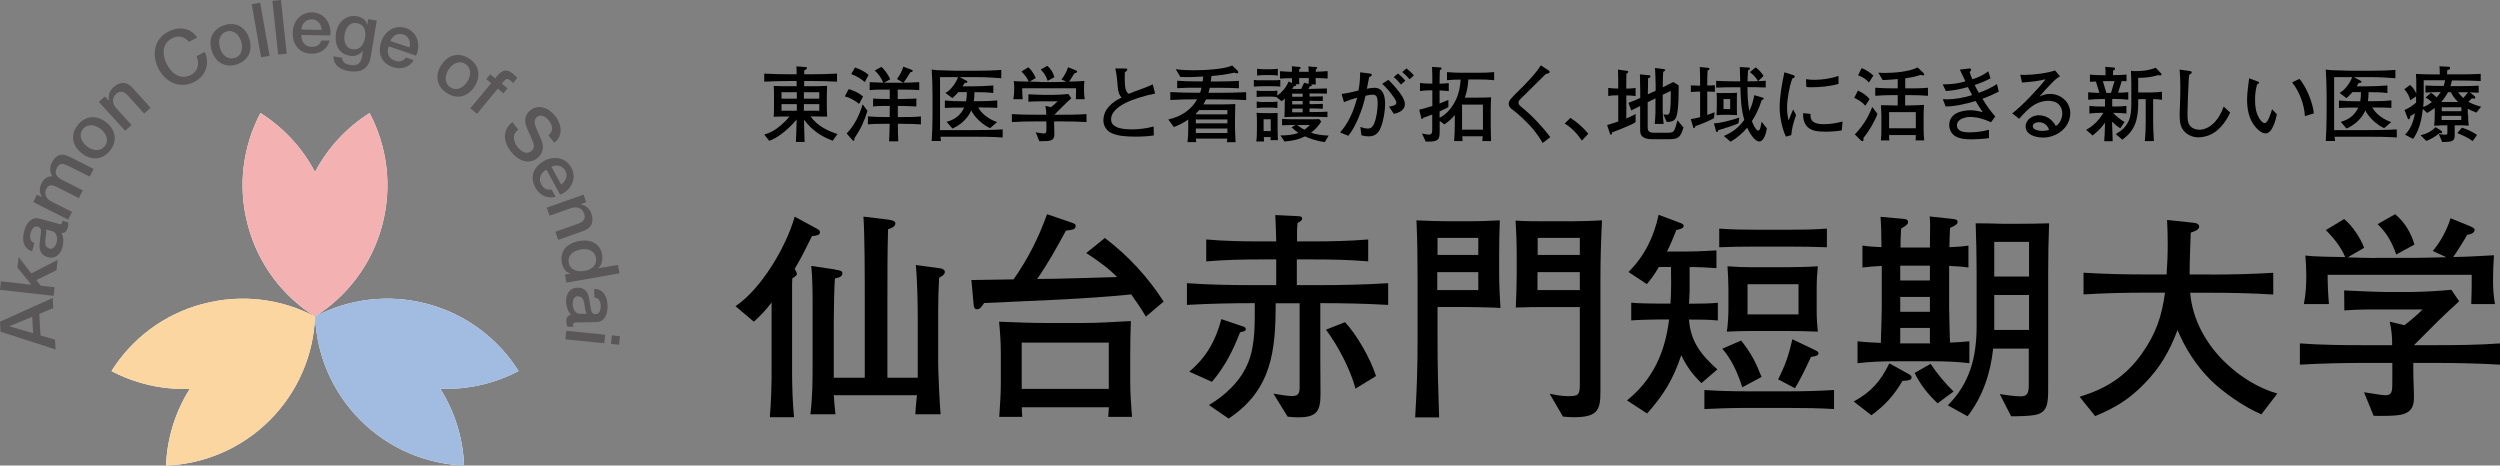 <?xml version="1.0" encoding="UTF-8"?>
<svg xmlns="http://www.w3.org/2000/svg" viewBox="0 0 269.35 50.16">
  <rect x="0" y="0" width="269.35" height="50.16" fill="#808080" stroke="none"/>
  <defs>
    <style>
      .cls-1 {
        fill: #f4b1b1;
      }

      .cls-2 {
        isolation: isolate;
      }

      .cls-3 {
        mix-blend-mode: multiply;
      }

      .cls-4 {
        fill: #fff;
      }

      .cls-5 {
        fill: #a2bbe1;
      }

      .cls-6 {
        fill: #595757;
      }

      .cls-7 {
        fill: #fbd6a0;
      }
    </style>
  </defs>
  <g class="cls-2">
    <g id="_レイヤー_2" data-name="レイヤー 2">
      <g id="_レイヤー_6" data-name="レイヤー 6">
        <g>
          <g>
            <g>
              <path d="M90.23,14.45l-.52.71c-.93-.35-1.66-.78-2.38-1.46-.24-.23-.52-.54-.7-.82,0,.8.03,1.61.06,2.41h-.94c.03-.34.07-2.04.08-2.42-.44.55-1.02,1.1-1.58,1.52-.47.36-.82.57-1.37.78l-.54-.67c.71-.21,1.17-.48,1.74-.96.32-.27.72-.65.97-.99-.56,0-1.12,0-1.69.03.03-.42.03-.84.03-1.26v-1.04c0-.29,0-.72-.03-1.02.58.03,1.16.03,1.74.03h.73c0-.19,0-.37,0-.56h-.88c-.87,0-1.74.02-2.61.07v-.87c.87.05,1.74.07,2.61.07h.88c0-.29,0-.56-.02-.85l.94.07c.09,0,.19.02.19.11,0,.12-.12.17-.29.25,0,.14,0,.28,0,.42h.89c.88,0,1.77-.02,2.64-.07v.87c-.88-.05-1.76-.07-2.64-.07h-.9c0,.19,0,.38,0,.56h.69c.59,0,1.19,0,1.78-.04-.02.36-.03.76-.03,1.12v1.04c0,.39.02.78.04,1.16-.54-.02-1.07-.03-1.61-.03h-.18c.71,1,1.78,1.54,2.92,1.91ZM85.85,9.93h-1.65v.7h1.65v-.7ZM85.85,11.22h-1.65v.71h1.65v-.71ZM86.61,10.63h1.66v-.7h-1.66v.7ZM86.61,11.93h1.66v-.71h-1.66v.71Z"/>
              <path d="M92.99,10.39l-.43.8c-.48-.37-.95-.66-1.54-.81l.42-.78c.62.18,1.04.39,1.54.79ZM92.95,11.25l.51.7c-.38,1.2-.71,1.91-1.41,2.96,0,.04,0,.09,0,.13,0,.05,0,.12-.08.12-.05,0-.09-.02-.13-.07l-.62-.71c.85-.87,1.38-1.99,1.72-3.13ZM93.59,8.06l-.42.78c-.47-.4-.87-.64-1.46-.86l.41-.71c.57.21.98.4,1.46.79ZM96.77,15.23h-.98c.04-.62.05-1.26.06-1.89h-.45c-.62,0-1.26,0-1.89.06v-.86c.6.05,1.29.07,1.89.07h.46v-1.2h-.17c-.49,0-1.14,0-1.62.06v-.85c.35.03,1.29.05,1.62.05h.17v-1.02h-.38c-.59,0-1.2,0-1.78.06v-.86c.48.03.96.05,1.46.06-.17-.46-.55-1.02-.93-1.31l.74-.4c.36.34.75.88.94,1.34l-.65.37h2.05l-.67-.4c.31-.4.54-.84.68-1.33l.9.34c.05.02.12.05.12.12,0,.09-.14.12-.27.15-.25.44-.42.72-.73,1.12.57,0,1.13-.03,1.7-.06v.85c-.34-.03-1.44-.05-1.8-.05h-.52v1.02h.08c.64,0,1.29-.03,1.93-.05v.85c-.59-.03-1.44-.06-1.87-.06h-.13v1.2h.57c.62,0,1.28,0,1.92-.07v.86c-.64-.04-1.29-.06-1.92-.06h-.56c0,.63,0,1.27.04,1.89Z"/>
              <path d="M104.92,10.9h.65c.62,0,1.26-.02,1.88-.08v.8c-.64-.04-1.26-.04-1.88-.04h-.18c.38.72,1.27,1.33,2.04,1.57l-.76.66c-.79-.37-1.63-1.12-2.03-1.91-.38.88-1.15,1.56-2.02,1.95l-.63-.72c.87-.24,1.52-.72,1.89-1.54h-.2c-.62,0-1.28,0-1.88.04v-.8c.61.06,1.27.08,1.88.08h.41c.06-.32.08-.66.08-.98h-.92c-.21.24-.41.44-.64.64l-.75-.56c.57-.28,1.16-1.1,1.36-1.7h-1.94v5.71h3.44c1.11-.02,2.21,0,3.31-.08v.87c-1.01-.07-2.31-.08-3.33-.08h-3.37c0,.15.04.3.05.46h-1c.05-.62.09-2.06.09-2.7v-2.29c0-.9-.04-1.8-.09-2.7.52.07.67.07,1.2.08.46,0,.92.04,1.38.04h2.33c.84,0,1.75-.02,2.59-.09v.9c-.86-.07-1.71-.12-2.58-.12h-1.89l.7.38s.12.06.12.12c0,.1-.11.12-.18.12-.04,0-.07,0-.11,0-.08.12-.15.25-.23.37h1.18c.52,0,1.62-.04,2.13-.09v.81c-.65-.08-1.37-.09-2.03-.09,0,.27-.03.71-.07.98Z"/>
              <path d="M112.19,15.21c-.07,0-.15,0-.22,0l-.38-.95c.12.02.76.12.86.12.29,0,.29-.15.29-.59v-.71h-1.08c-.88,0-1.77.02-2.64.07v-.86c.87.06,1.76.07,2.64.07h1.07c0-.3-.03-.64-.1-.95l.59.14c.26-.2.5-.4.73-.63h-2.17c-.33,0-.65.02-.98.04v-.8c.31.02,1.37.06,1.67.06h1c.38,0,1.27-.04,1.64-.09l.31.46c-.16.14-.68.62-.83.78l-.99.99h.79c.89,0,1.79,0,2.67-.07v.86c-.88-.05-1.78-.07-2.67-.07h-.82v.31c0,.37.03.72.03,1.09,0,.71-.48.73-1.4.73ZM112.05,8.84h1.66c.39,0,.79-.02,1.19-.03l-.54-.25c.31-.37.57-.85.71-1.32l.79.32s.19.08.19.13c0,.15-.19.2-.3.21-.12.21-.43.71-.56.89.54,0,1.09-.04,1.64-.07-.03.34-.04.67-.04,1.01,0,.31.02.64.08.96h-.96c0-.24.02-.49.02-.74v-.44h-5.8c0,.39.02.79.05,1.18h-1.01c.08-.39.1-.79.1-1.19,0-.26-.02-.51-.04-.77.39.05,1.18.05,1.61.06-.19-.42-.46-.77-.79-1.09l.74-.45c.31.25.67.78.8,1.16l-.66.38c.37,0,.74.03,1.12.03ZM112.83,7.09c.38.31.64.75.78,1.22l-.73.4c-.17-.48-.38-.87-.75-1.22l.71-.4Z"/>
              <path d="M121.45,7.49c0,.12-.12.21-.25.29-.02.21-.02.43-.02.63,0,.81.04,1.47.43,1.7.45-.18.89-.36,1.36-.52.42-.14.83-.31,1.23-.5l.25.99c-.99.19-2.4.6-3.28,1.06-.68.36-1.46.93-1.46,1.69,0,.43.18.63.51.82.43.24,1.2.29,1.73.29.76,0,1.63-.11,2.34-.31l.03.96c-.68.11-1.37.13-2.05.13-.91,0-1.85-.07-2.5-.37-.54-.25-.89-.77-.89-1.37,0-1.22.95-1.99,1.96-2.47-.21-.2-.36-.54-.41-1.13-.04-.54-.12-1.43-.27-2h.96c.21,0,.35,0,.35.12Z"/>
              <path d="M130.46,8.78h.76c.75,0,1.5-.03,2.26-.07v.8c-.76-.05-1.51-.05-2.26-.05h-.88c-.04.19-.09.37-.14.54h1.27c.93,0,1.87-.03,2.79-.07v.85c-.93-.04-1.87-.07-2.79-.07h-1.53c-.09.19-.18.36-.29.54h1.96c.49,0,.99-.02,1.48-.04-.02.49-.03.98-.03,1.47v1.12c0,.51.04,1.01.06,1.52h-.94c.03-.14.04-.24.04-.39h-3.37c0,.14,0,.25.04.38h-.95c.06-.46.08-.91.08-1.37v-1.06c-.51.35-.98.58-1.55.81l-.6-.82c1.33-.3,2.42-.97,3.12-2.17h-.2c-.9,0-1.79.02-2.7.07v-.85c.9.05,1.79.07,2.7.07h.51c.06-.18.12-.36.15-.54h-.43c-.73,0-1.46,0-2.19.05v-.8c.72.05,1.46.07,2.19.07h.56c.03-.17.04-.34.06-.52-.82.04-1.65.08-2.47.04l-.5-.84c.64.1,1.29.12,1.94.12,1.06,0,3.21-.09,4.15-.51l.55.53c.05.05.1.12.1.19,0,.09-.06.12-.14.12-.07,0-.19-.04-.29-.07-.91.2-1.54.28-2.46.36-.03.19-.04.38-.07.57ZM128.84,12.32h3.4v-.46h-3.04c-.12.13-.23.27-.36.39v.07ZM128.84,13.29h3.4v-.42h-3.4v.42ZM128.84,14.33h3.4v-.48h-3.4v.48Z"/>
              <path d="M137.95,9.33c-.32-.03-.63-.04-.95-.04h-.96c-.31,0-.62.02-.95.04v-.72c.28.04.46.04.78.04h1.26c.44,0,.6,0,.81-.04v.72ZM136.24,12.19h.65c.25,0,.51,0,.76-.02,0,.27,0,.54,0,.8v1.09c0,.29.02.74.03,1.04h-.79c0-.11,0-.21.02-.33h-.75c0,.16.02.31.03.47h-.84c.06-.38.07-.82.07-1.21v-.99c0-.29,0-.6-.04-.89.28.02.59.04.87.04ZM138.11,10.92l-.61-.47c-.2-.03-.42-.04-.62-.04h-.75c-.23,0-.5.02-.74.04v-.69c.28.04.46.04.74.04h.75c.28,0,.46,0,.74-.04v.55c.55-.43.94-.86,1.21-1.52l.37.15c0-.13,0-.26,0-.39v-.12c-.43,0-.86,0-1.29.04v-.8c.43.04.86.06,1.28.07,0-.2,0-.4,0-.6l.77.07c.11,0,.18.03.18.1s-.11.12-.16.14c0,.1,0,.2-.02.29h1.04c0-.2-.02-.39-.04-.58l.79.06c.11,0,.17.03.17.1,0,.04-.02.08-.15.16,0,.09,0,.16-.02.25.44,0,.87-.04,1.29-.07v.8c-.43-.04-.87-.04-1.29-.05v.12c0,.19,0,.38.02.57h-.55c.09.03.12.04.12.09,0,.07-.1.1-.2.11-.06.09-.12.18-.18.28h.21c.6-.02,1.2-.03,1.79-.05v.56c-.62-.02-1.25-.02-1.87-.02v.33c.47,0,.96,0,1.43-.02v.5c-.47,0-.96-.02-1.43-.02v.36c.47,0,.96,0,1.43-.03v.53c-.47-.02-.96-.04-1.43-.04v.4c.64-.02,1.29,0,1.93-.05v.59c-.64-.03-1.29-.04-1.93-.04h-1.26c-.48,0-.96.02-1.45.04.02-.44.04-.87.04-1.3v-.71c-.12.12-.2.21-.34.3ZM137.63,11.64c-.24-.04-.49-.05-.74-.05h-.74c-.25,0-.5.02-.75.05v-.7c.25.05.5.05.75.05h.74c.25,0,.5,0,.74-.05v.7ZM137.67,8.14c-.24-.04-.49-.05-.74-.05h-.75c-.24,0-.49.02-.74.05v-.73c.21.03.54.05.74.05h.75c.21,0,.54-.03.74-.05v.73ZM136.14,14.12h.77v-1.27h-.77v1.27ZM143.15,14.61l-.42.7c-.81-.12-1.39-.29-2.14-.62-.79.39-1.34.47-2.2.56l-.43-.66c.64,0,1.32-.04,1.93-.28-.29-.2-.49-.35-.74-.6l.45-.25c-.49,0-.98.02-1.47.04v-.69c.51.04,1.02.04,1.53.04h1.42c.35,0,.7,0,1.05-.02l.22.27c-.32.48-.62.85-1.1,1.2.62.21,1.27.29,1.91.31ZM140.19,9.59c.11-.23.22-.45.32-.68l.48.13c0-.17.02-.34.02-.51v-.12h-1.04v.14c0,.17,0,.35.02.52h-.45c.05.02.12.04.12.11,0,.09-.12.1-.26.1-.06.11-.12.21-.19.3h.98ZM140.35,10.42v-.33h-1.13v.33h1.13ZM139.22,10.88v.37h1.13v-.37h-1.13ZM139.22,11.7v.4h1.13v-.4h-1.13ZM141.12,13.47h-1.35c.27.21.46.35.76.51.24-.16.38-.29.59-.51Z"/>
              <path d="M146.55,7.79l1.03.13c.14.02.22.07.22.13,0,.12-.14.21-.29.26-.06.35-.16.87-.24,1.25.28-.05.54-.1.82-.1.96,0,1.14.96,1.14,1.72,0,.82-.21,2.08-.58,2.8-.27.53-.71.71-1.16.71-.34,0-.6-.05-.81-.11l-.12-.9c.25.09.57.17.83.17.35,0,.5-.21.63-.48.27-.54.41-1.59.41-2.2,0-.76-.15-.97-.54-.97-.26,0-.52.06-.77.12-.34,1.6-1.11,3.41-1.85,4.31l-.89-.36c.86-.96,1.47-2.25,1.84-3.75-.51.14-.94.29-1.42.48l-.26-.88c.55-.06,1.25-.22,1.83-.37.12-.69.17-1.27.17-1.96ZM151.11,10.45c.19.31.25.57.25.79,0,.62-.64.93-1.19,1.02l-.52-.78c.32-.04.79-.11.79-.41,0-.18-.12-.37-.28-.6-.35-.51-.79-1.04-1.24-1.44l.66-.43c.4.37,1.14,1.19,1.53,1.84ZM151.42,8.69l-.48.42c-.25-.32-.48-.56-.78-.8l.46-.39c.27.21.55.48.79.78ZM152.33,8.13l-.46.41c-.24-.29-.5-.54-.79-.78l.45-.39c.28.21.58.48.8.76Z"/>
              <path d="M156.85,10.77c.33-.69.48-1.44.52-2.2-.45,0-1.04.03-1.47.07v-.87c.54.05,1.14.07,1.7.07h1.67c.55,0,1.16-.02,1.71-.07v.87c-.57-.06-1.14-.08-1.71-.08h-1.07c-.04.69-.15,1.31-.38,1.96h1.29c.51,0,1.03,0,1.54-.04-.02.5-.04.99-.04,1.49v1.53c0,.56.03,1.13.04,1.7h-.95c.02-.17.04-.35.05-.52h-2.2c0,.17.02.35.03.52h-.91c.04-.61.07-1.21.07-1.82v-.99c-.32.39-.69.72-1.12,1.01l-.51-.37v.16c0,.32,0,.64,0,.96,0,.89-.13,1.11-1.27,1.11h-.23l-.41-.88c.21.05.49.12.71.12.34,0,.4-.13.4-.62v-1.54c-.33.12-.65.25-.98.36-.04.08-.08.14-.12.14-.05,0-.07-.09-.09-.15l-.21-.87c.47-.12.95-.26,1.41-.4v-1.69h-.3c-.32,0-.71.03-1.03.08v-.87c.3.04.71.07,1.03.07h.3c0-.61,0-1.21-.03-1.8l.82.05c.12,0,.21.02.21.11s-.12.16-.19.2c-.03.48-.02.96-.03,1.45.35,0,.65-.04.99-.07v.87c-.38-.04-.6-.06-.99-.08v1.41c.31-.12.63-.25.95-.38v.78c-.31.16-.62.31-.95.46v.68c.76-.37,1.38-1.13,1.73-1.89ZM157.52,13.97h2.25v-2.7h-2.25v2.7Z"/>
              <path d="M166.95,7.75c0,.16-.19.19-.39.21-.88.87-2.04,2-2.74,2.7-.15.15-.22.26-.22.39s.06.28.31.47c1.13.9,2.33,2.2,3.12,3.25l-.83.64c-.25-.47-.67-1.07-1.06-1.54-.45-.54-1.57-1.61-2.08-1.98-.31-.23-.51-.38-.51-.73,0-.15.06-.29.15-.42.12-.16.59-.64.79-.83.75-.72,2-2.01,2.52-2.87l.8.52c.1.06.15.11.15.19Z"/>
              <path d="M171.12,14.41l-.69.74c-.51-.76-1.07-1.36-1.85-1.84l.62-.61c.76.5,1.33,1.01,1.92,1.7Z"/>
              <path d="M176.22,9.48v.87c-.33-.05-.67-.07-1-.07v2.49c.34-.15.67-.3,1-.48v.87c-.33.23-1.21.59-1.54.72-.33.12-.67.27-1,.39,0,.04,0,.04-.02.12,0,.07-.03.12-.1.12-.06,0-.08-.04-.1-.1l-.31-.94c.4-.11.8-.24,1.2-.38v-2.82h-.1c-.3,0-.69.02-.98.07v-.87c.29.04.69.07.98.07h.1c0-.68,0-1.36-.03-2.04l1,.14c.06,0,.11.04.11.11,0,.05-.04.09-.09.12-.05.04-.08.05-.11.08,0,.53-.02,1.06-.02,1.6.29,0,.71-.02,1-.07ZM178.38,9.1c0-.21-.05-1.61-.07-1.77l.96.12c.07,0,.14.03.14.1,0,.06-.06.11-.22.19-.03.47-.04.95-.04,1.43v.24c.28-.14.86-.45,1.13-.57l.58.36c0,.82,0,2.61-.23,3.32-.18.55-.55.61-1.06.62l-.36-.82c.12.02.26.04.38.04.18,0,.24-.06.29-.23.12-.44.13-1.22.13-1.69,0-.22,0-.44,0-.65-.28.14-.55.27-.83.4l-.04.02v1.86c0,.28.07.96.1,1.28h-.96c.03-.25.08-1,.08-1.24v-1.51l-.84.41v2.72c0,.47.26.57.68.57h1.46c.46,0,.69,0,.87-.63.05-.18.12-.41.2-.71l.65.78c-.35,1.06-.49,1.26-1.65,1.26h-1.55c-.38,0-.79,0-1.12-.21-.35-.21-.35-.55-.35-.92v-2.45c-.32.16-.64.31-.96.48l-.3-.82c.5-.19.79-.31,1.27-.53v-.58c0-.41-.02-.83-.02-1.25,0-.23,0-.47-.02-.71l1.02.1c.07,0,.12.06.12.12,0,.12-.16.18-.26.21,0,.5,0,1.01-.02,1.51v.21l.84-.38v-.67Z"/>
              <path d="M183.15,7.22l.87.09c.08,0,.16.02.16.11,0,.1-.13.15-.21.18-.03.54-.03,1.09-.03,1.61h.1c.24,0,.48,0,.72-.03v.71c-.25-.02-.5-.02-.75-.03h-.07v2.52c.28-.09.52-.18.79-.29l-.07.65c-.68.35-1.29.61-2,.85-.03.12-.05.21-.14.21-.07,0-.09-.08-.11-.13l-.24-.84c.34-.04.67-.12,1-.21v-2.75h-.14c-.29,0-.57.02-.86.04v-.71c.29.02.59.03.88.03h.12c0-.66,0-1.32-.03-1.98ZM187.39,12.66l-.09.62c-.44.22-1.66.61-2.17.74-.02.07-.04.21-.15.21-.05,0-.08-.06-.1-.12l-.22-.82c.87-.05,1.9-.35,2.73-.62ZM189,10.25l.88.26c.06.02.14.04.14.12,0,.08-.1.12-.21.14-.27.86-.58,1.53-1.06,2.28.08.22.41,1.02.69,1.02.21,0,.29-.59.35-.96l.57.71c-.04.4-.3,1.42-.81,1.42-.54,0-1.12-1.05-1.31-1.48-.53.62-1.08,1.1-1.79,1.51l-.72-.62c.97-.43,1.56-.87,2.2-1.73-.35-1.2-.38-2.29-.42-3.52h-.81c-.61,0-1.21.02-1.8.04v-.73c.6.03,1.21.05,1.8.05h.79c-.02-.52-.03-1.03-.04-1.54l.94.06c.08,0,.15.02.15.11,0,.1-.12.15-.2.19-.04.39-.05.79-.06,1.18h.16c.33,0,.65,0,.97-.02-.23-.39-.51-.69-.87-.97l.62-.51c.36.28.6.54.85.92l-.58.56c.27,0,.54-.03.81-.04v.73c-.6-.03-1.21-.04-1.8-.04h-.17c0,.8.05,1.79.2,2.58.28-.61.41-1.06.54-1.71ZM185.72,10.02h.72c.23,0,.47,0,.71-.03-.02.24-.02.51-.02.75v.82c0,.28,0,.56.02.84-.28-.02-.55-.03-.83-.03h-.59c-.26,0-.52.02-.79.04,0-.32.03-.64.03-.96v-.63c0-.16,0-.67-.02-.81.25.02.5.02.76.02ZM185.69,11.75h.72v-1.08h-.72v1.08Z"/>
              <path d="M193.37,8.24c0,.12-.16.19-.27.23-.33.9-.56,2.28-.56,3.08,0,.5.04.96.17,1.43.15-.39.3-.79.48-1.18l.32.59c-.27.75-.44,1.37-.52,2.17l-.57.16c-.44-.9-.68-2.18-.68-3.19,0-.57.09-1.39.16-1.87.1-.62.22-1.28.35-1.87l.9.28c.15.04.21.08.21.16ZM196.54,14.18c-.54,0-1.08-.03-1.57-.32-.48-.29-.7-.88-.7-1.42,0-.08,0-.17,0-.25l.79.08c0,.07,0,.11,0,.16,0,.79.67.95,1.44.95.7,0,1.36-.11,2.02-.29l-.09.96c-.61.1-1.26.14-1.88.14ZM195.13,9.4c-.18,0-.35,0-.52-.04l-.03-.83c.31.05.55.07.95.07.69,0,1.68-.12,2.55-.42v.86c-.96.27-1.96.36-2.95.36Z"/>
              <path d="M201.43,10.68l-.46.71c-.33-.39-.73-.62-1.19-.85l.39-.78c.47.21.95.51,1.25.92ZM201.73,11.54l.55.73c-.29.79-.96,1.95-1.51,2.58,0,.04,0,.23,0,.24,0,.06-.04.12-.1.12-.07,0-.12-.03-.18-.08l-.65-.65c.87-.92,1.4-1.76,1.87-2.94ZM201.83,8.15l-.47.74c-.32-.38-.7-.6-1.17-.78l.38-.77c.39.12.97.51,1.27.8ZM205.26,9.52h.54c.64,0,1.28,0,1.92-.07v.87c-.64-.05-1.28-.07-1.92-.07h-.54v1.11h.5c.41,0,1.12-.03,1.53-.06-.02.41-.04.81-.04,1.22v1.24c0,.36.02,1.02.06,1.37h-.92c0-.2.02-.38.02-.58h-2.88c0,.12,0,.48.04.58h-.92c.04-.42.05-.84.05-1.26v-1.43c0-.37-.04-.74-.04-1.11.46.02.9.03,1.36.03h.44v-1.11h-.53c-.62,0-1.26.02-1.89.07v-.87c.62.05,1.27.07,1.89.07h.53v-1c-.54.05-1.08.09-1.62.11l-.47-.8c.21.02.39.03.61.03,1.02,0,2.73-.11,3.62-.6l.67.64s.05.09.05.13c0,.05-.04.1-.12.1-.05,0-.19-.04-.28-.06-.51.19-1.12.29-1.65.37v1.09ZM203.53,13.82h2.88v-1.74h-2.88v1.74Z"/>
              <path d="M212.23,7.38c.07,0,.14.04.14.12s-.04.15-.16.27c.09.29.17.49.29.77.44-.12,1.21-.46,1.72-.85l.24.75c-.55.29-1.16.54-1.71.72.12.26.28.54.45.84.64-.22,1.38-.56,1.95-.95l.2.82c-.61.31-1.13.54-1.76.77.4.68.85,1.31,1.38,1.91l-.46.62c-.71-.32-1.46-.57-2.25-.57-.56,0-1.42.25-1.42.89,0,.69.76.77,1.32.77.69,0,1.45-.09,2.13-.28v.9c-.53.09-1.45.13-1.83.13-.52,0-1.23,0-1.8-.34-.41-.24-.65-.72-.65-1.21,0-.37.13-.78.53-1.1.36-.29,1.07-.48,1.77-.48.48,0,.86.09,1.31.21-.26-.39-.54-.82-.77-1.21-1.15.35-2.28.59-3.23.59l-.3-.79c.2.02.39.02.57.02.59,0,1.71-.16,2.59-.46-.16-.29-.33-.61-.46-.86-.79.22-1.54.37-2.37.43l-.34-.72c1.02,0,1.79-.12,2.45-.33-.21-.42-.41-.84-.61-1.26l.91-.11c.06,0,.14-.02.18-.02Z"/>
              <path d="M218.21,8.07c.81,0,2.45-.2,3.2-.48l.54.62c-.46.29-.62.46-.99.84-.51.53-.75.78-1.22,1.35.38-.18.71-.28,1.14-.28,1.15,0,2.17.87,2.17,2.06,0,1.59-1.48,2.64-2.91,2.64-.9,0-1.9-.33-1.9-1.2,0-.74.74-1.2,1.41-1.2.85,0,1.47.47,1.85,1.16.4-.24.69-.81.69-1.37,0-.36-.12-.72-.39-.97-.29-.29-.71-.38-1.12-.38-.61,0-1.26.23-1.76.6-.42.3-.76.65-1.38,1.34l-.74-.59c.99-.73,2.83-2.67,3.59-3.67-.64.16-1.45.28-2.54.35l-.19-.84c.17.02.42.02.57.02ZM219.64,13.17c-.37,0-.63.2-.63.41,0,.36.49.52,1.05.52.25,0,.48-.03.71-.12-.21-.55-.58-.81-1.12-.81Z"/>
              <path d="M227.75,11.48c.42,0,.94-.02,1.35-.07v.82c-.43-.05-.92-.07-1.35-.07h-.09c.33.36.82.75,1.24.99l-.46.67c-.37-.23-.58-.41-.88-.71v.24c0,.2.05,1.62.06,1.86h-.91c.03-.6.08-1.21.08-1.81v-.17c-.5.68-.72.84-1.33,1.37l-.7-.61c.8-.45,1.39-1.04,1.86-1.84h-.18c-.42,0-.91.03-1.33.08v-.82c.41.05.92.07,1.33.07h.35v-.81h-.38c-.46,0-.97.03-1.43.08v-.81c.39.04.8.06,1.21.07l-.38-1.23c-.22,0-.43.02-.64.03v-.77c.43.04.79.06,1.23.06h.45c0-.3,0-.61-.03-.9l.94.08c.07,0,.11.07.11.13,0,.09-.08.14-.21.21,0,.15,0,.31,0,.47h.32c.37,0,.78-.02,1.13-.06v.73c-.17,0-.34-.02-.51-.03l-.4,1.26c.36,0,.73-.02,1.1-.06v.81c-.46-.05-.98-.08-1.46-.08h-.27v.81h.2ZM227.82,8.74h-1.26l.38,1.27h.5l.38-1.27ZM231.96,9.95c.29,0,.68-.02.97-.07v.87c-.31-.05-.63-.07-.95-.07v2.48c0,.54.04,1.37.08,2.04h-.98c.07-.55.1-1.42.1-2.04v-2.48h-.81v.55c0,.67-.09,1.51-.34,2.14-.29.73-.74,1.21-1.37,1.68l-.71-.61c.63-.37,1.07-.71,1.39-1.41.24-.52.29-1.25.29-1.84v-2.21c0-.29-.03-1.07-.04-1.35.16.03.32.03.49.03.54,0,1.17-.04,1.69-.2.15-.04.33-.11.49-.16l.55.58s.07.06.07.12c0,.13-.12.13-.17.13-.07,0-.12-.02-.19-.04-.56.18-1.29.29-1.87.29-.09,0-.19,0-.28,0v1.58h1.59Z"/>
              <path d="M236.13,7.81c0,.09-.08.14-.27.26-.04.3-.04.46-.06.76-.04.78-.12,2.78-.12,3.4s.02.98.25,1.29c.22.3.64.46,1.03.46.6,0,1.23-.35,1.7-.87.38-.43.7-.99.92-1.63l.7.65c-.38.81-.96,1.65-1.7,2.14-.55.37-1.21.53-1.73.53-.6,0-1.18-.25-1.57-.71-.38-.45-.44-1.03-.44-1.69,0-.21,0-.51.02-.78.03-.72.05-1.63.05-2.17,0-.58-.02-1.38-.08-1.95l1.01.14c.21.03.3.05.3.16Z"/>
              <path d="M243.39,8.91c0,.08-.09.13-.22.2-.14.54-.21,1.04-.21,1.59,0,.81.08,1.35.4,1.96.11.21.38.6.64.6.34,0,.67-1.06.79-1.49l.52.54c-.12.59-.48,2.06-1.21,2.06-.39,0-.78-.32-1.04-.62-.77-.87-.96-1.95-.96-3.09,0-.3.04-.77.1-1.26.04-.33.09-.66.12-.96l.79.29c.19.06.28.09.28.18ZM249.29,12.22l-.96.29c-.08-1.33-.62-2.68-1.38-3.64l.79-.37c.71.79,1.46,2.57,1.55,3.72Z"/>
              <path d="M255.12,10.9h.65c.62,0,1.26-.02,1.88-.08v.8c-.64-.04-1.26-.04-1.88-.04h-.18c.38.72,1.27,1.33,2.04,1.57l-.76.66c-.79-.37-1.63-1.12-2.03-1.91-.38.88-1.15,1.56-2.02,1.95l-.63-.72c.87-.24,1.52-.72,1.89-1.54h-.2c-.62,0-1.28,0-1.88.04v-.8c.61.06,1.27.08,1.88.08h.41c.06-.32.08-.66.08-.98h-.92c-.21.24-.41.44-.64.64l-.75-.56c.57-.28,1.16-1.1,1.36-1.7h-1.94v5.71h3.44c1.11-.02,2.21,0,3.31-.08v.87c-1.01-.07-2.31-.08-3.33-.08h-3.37c0,.15.04.3.05.46h-1c.05-.62.09-2.06.09-2.7v-2.29c0-.9-.04-1.8-.09-2.7.52.07.67.07,1.2.08.46,0,.92.04,1.38.04h2.33c.84,0,1.75-.02,2.59-.09v.9c-.86-.07-1.71-.12-2.58-.12h-1.89l.7.38s.12.06.12.12c0,.1-.11.12-.18.12-.04,0-.07,0-.11,0-.08.12-.15.25-.23.37h1.18c.52,0,1.62-.04,2.13-.09v.81c-.65-.08-1.37-.09-2.03-.09,0,.27-.03.71-.07.98Z"/>
              <path d="M265.91,12.33c0,.4.03.8.07,1.21-.37-.03-.72-.04-1.09-.04h-.42v.75c0,.1,0,.2,0,.29,0,.67-.21.75-1.35.76l-.36-.85c.18.03.58.06.75.06.16,0,.17-.09.17-.22v-.79h-.21c-.4,0-.81.02-1.21.05.05-.44.06-.83.06-1.27v-.65c-.27.21-.53.37-.82.54l-.46-.43c-.13,1.14-.38,2.28-1.05,3.23l-.87-.46c.63-.63.91-1.45,1.07-2.31-.16.12-.32.22-.51.31,0,.11-.03.34-.18.34-.06,0-.08-.05-.12-.17l-.32-.83c.5-.21.85-.45,1.25-.8v-.67s-.62.42-.62.42c-.12-.47-.33-.83-.65-1.18l.62-.47c.3.27.51.55.67.93,0-.36,0-.71,0-1.05s0-.71-.04-1.06c.81.04,1.62.05,2.43.05h.14c0-.29,0-.59-.03-.88l.96.05c.09,0,.18.02.18.14,0,.15-.18.2-.3.22,0,.15-.02.31-.02.46h1.06c.86,0,1.71,0,2.56-.05v.77c-.84-.04-1.67-.06-2.51-.06h-.59c-.04.21-.1.41-.17.61h1.12c.64,0,1.29-.02,1.93-.05v.76c-.31-.02-.62-.03-.94-.04l.43.35c.1.08.16.14.16.21,0,.08-.1.12-.17.12-.05,0-.15-.03-.21-.04-.13.15-.23.24-.38.38.42.22.92.43,1.38.52l-.51.64c-.31-.12-.62-.25-.93-.41v.62ZM260.79,14.57c.63-.14,1.16-.4,1.62-.87l.6.38c.07.04.11.09.11.16,0,.08-.07.12-.14.12-.03,0-.06,0-.12-.03-.47.37-.88.63-1.45.86l-.62-.62ZM261.13,8.67v1.4c0,.49,0,.97-.05,1.46.35-.13.64-.31.93-.54-.22-.2-.42-.33-.68-.48l.57-.51c.25.14.43.29.62.49.16-.18.31-.37.44-.57-.55,0-1.1.03-1.64.05v-.76c.64.04,1.28.05,1.92.05h.04c.07-.21.12-.39.16-.61h-2.31ZM264.06,9.93h-.31c-.21.4-.44.72-.73,1.06h1.82c-.34-.32-.57-.64-.78-1.06ZM263.06,12.93h2.12v-.45h-2.12v.45ZM263.07,11.98h2.12v-.42h-2.12v.42ZM264.75,14.33l.5-.58c.58.2,1.12.43,1.62.79l-.47.67c-.43-.36-1.12-.65-1.64-.87ZM265.9,9.94c-.25,0-.5,0-.75,0h-.32c.15.21.37.44.56.62.18-.2.35-.39.51-.61Z"/>
            </g>
            <g>
              <path d="M85.54,44.95h-2.6c.14-1.55.21-3.75.19-5.3v-7.07c-.55.76-1.22,1.46-1.91,2.08l-1.98-1.67c2.79-1.86,5.49-6.45,6.38-9.65l2.41,1.31c.17.1.31.17.31.38,0,.29-.33.36-.86.41-.74,1.46-.98,2.05-1.86,3.53.07.12.24.41.24.55s-.21.29-.5.48c-.02.38-.02.74-.02,1.12v9.12c0,1.39.07,3.32.21,4.7ZM89.95,29.05c.55.07.81.14.81.38,0,.38-.36.48-.81.57-.07.69-.12,3.89-.12,4.73v5.97h3.34v-8.36c0-2.44,0-6.69-.14-9l2.58.31c.33.05.86.12.86.41,0,.38-.5.55-.79.64-.07,2.48-.07,4.97-.07,7.43v8.57h3.27v-6.23c0-1.6-.05-4.39-.21-5.92l2.63.36c.17.02.5.14.5.38,0,.26-.24.43-.62.64-.07,1.58-.1,2.08-.1,3.65v5.56c0,.93.17,4.61.26,5.49h-2.72c0-.31.1-1.34.17-2.05h-8.95c.02.5.1,1.5.17,2.05h-2.7c.24-1.86.24-3.75.24-5.64v-6.42c0-1.31-.02-2.63-.14-3.92l2.56.38Z"/>
              <path d="M120.35,29.84c-.98-1-2.15-1.81-3.32-2.58l2.01-1.62c2.53,1.93,4.61,4.18,6.33,6.85l-1.91,1.62c-.48-.81-1.03-1.62-1.58-2.39-5.28.53-10.58.67-15.86.93-.26.41-.45.67-.76.67-.29,0-.33-.26-.36-.48l-.24-2.67c1.53-.02,3.03-.05,4.54-.07,1.55-2.2,2.7-4.49,3.61-7.02l2.67.91c.19.07.41.14.41.33,0,.38-.24.43-1.05.53-.91,1.7-2.03,3.7-3.1,5.21,2.89-.02,5.76-.14,8.62-.21ZM112.76,34.8h3.92c1.72,0,3.44-.12,5.16-.21-.05,1.24-.07,2.51-.07,3.75v2.84c0,1.19.1,2.51.19,3.73h-2.56c.02-.33.05-.69.07-1.03h-9.38c0,.36.02.69.05,1.03h-2.48c.07-1.17.17-2.36.17-3.56v-3.2c0-1.19-.07-2.29-.19-3.49,1.72.07,3.44.14,5.13.14ZM110.08,41.9h9.38v-4.99h-9.38v4.99Z"/>
              <path d="M132.38,45.1l-2.13-1.46c1.81-1.07,3.46-2.63,4.25-4.63.76-1.91.69-4.32.69-6.35-2.44,0-4.87.05-7.31.19v-2.34c2.39.17,4.78.21,7.16.21h2.46v-2.77h-1.74c-1.93,0-3.87.05-5.8.21v-2.36c1.93.17,3.87.21,5.8.21h1.74c-.02-.96-.05-1.89-.1-2.84l2.51.12c.26.02.38.07.38.26s-.19.31-.5.48c-.05.55-.05.91-.05,1.43v.55h1.77c1.98,0,3.94-.05,5.9-.21v2.36c-1.96-.17-3.92-.21-5.9-.21h-1.79v2.77h2.22c2.56,0,5.09-.05,7.62-.21v2.34c-2.44-.14-4.87-.19-7.31-.19v6.16c0,1.19.02,2.41.02,3.63,0,1.86-.41,2.51-2.39,2.51-.38,0-.76-.02-1.15-.07l-1.53-2.48c.79.14,1.58.26,2.01.26.6,0,.81-.24.81-.88v-9.12h-2.58c0,5.16-.43,9.36-5.09,12.44ZM133.91,35.16c.14.05.31.12.31.29,0,.21-.14.24-.62.36-.74,1.93-1.65,3.73-3.03,5.33l-2.44-1.1c1.86-1.55,2.84-3.34,3.46-5.66l2.32.79ZM148.26,40.51l-2.22,1.36c-.53-2.05-1.91-4.66-3.18-6.35l2.05-.81c1.31,1.39,2.75,3.96,3.34,5.8Z"/>
              <path d="M156.12,23.84h2.39c1.03,0,2.05-.05,3.08-.1-.05,1.12-.07,2.46-.07,3.68v2.08c0,1.24.07,2.46.14,3.68-.57-.05-2.84-.1-3.51-.1h-3.27v3.53c0,2.77.07,5.47.17,8.36h-2.58c.19-3.15.26-5.52.26-8.29v-6.33c0-2.2-.02-4.51-.12-6.61,1.07.05,2.34.1,3.51.1ZM154.85,31.25h4.42v-1.93h-4.42v1.93ZM154.88,27.47h4.39v-1.84h-4.39v1.84ZM166.48,23.84h2.94c1.07,0,2.13-.05,3.18-.1-.1,1.96-.17,4.16-.17,6.23v12.23c0,1.03-.07,1.74-.55,2.2-.41.38-1.1.55-2.32.55-.45,0-.74-.02-1.17-.07l-1.43-2.46c.67.14,1.29.26,1.96.26,1.05,0,1.29-.07,1.29-1.17v-8.43h-3.87c-1,0-2.03.02-3.03.05.05-1.19.1-2.39.1-3.56v-2.15c0-1.22-.05-2.51-.12-3.65,1.05.07,2.13.07,3.2.07ZM165.65,31.25h4.56v-1.93h-4.56v1.93ZM165.67,27.47h4.54v-1.84h-4.54v1.84Z"/>
              <path d="M182.02,31.6c0,.29-.02.84-.05,1.12h.24c.6,0,2.34-.02,2.87-.1v1.91c-.98-.1-1.98-.1-2.99-.1h-.12c.17,2.39,1.34,3.84,3.06,5.37l-1.72,1.48c-.93-.91-1.6-1.81-2.17-3.01-.86,2.58-1.89,4.27-3.68,6.28l-2.17-1.41c2.79-2.24,4.11-5.18,4.54-8.72h-1.12c-.57,0-2.44.05-2.96.1v-1.91c.45.07,2.34.1,2.87.1h1.36c.05-.74.07-1.48.07-2.22,0-.57-.02-1.15-.02-1.72h-1.31c-.41.72-.74,1.19-1.29,1.84l-1.98-1.31c1.72-1.67,2.77-3.84,3.25-6.16l2.34.88c.14.05.36.14.36.33,0,.26-.45.36-.79.43-.31.79-.62,1.55-1,2.32h1.86c1.15,0,2.32-.05,3.46-.12v1.91c-.96-.07-1.91-.12-2.89-.12v2.82ZM188.16,42.16h4.78c1.55,0,3.1-.05,4.66-.14v2.05c-1.65-.1-3.3-.12-4.92-.12h-4.58c-1.48,0-2.99.05-4.47.12v-2.05c1.5.1,3.03.14,4.54.14ZM189.14,24.75h3.73c1.34,0,2.65-.02,3.96-.12v2.01c-1.29-.05-2.56-.07-3.84-.07h-4.2c-1.19,0-2.36.02-3.56.07v-2.01c1.31.1,2.63.12,3.92.12ZM187.59,36.69c1.03,1.27,1.6,2.39,2.2,3.92l-2.08,1.12c-.43-1.43-1.15-3.03-2.15-4.16l2.03-.88ZM188.73,28.79h3.8c1.12-.02,2.22-.02,3.32-.1-.07.76-.12,1.5-.12,2.27v2.6c0,.74.05,1.46.12,2.17-1.17-.05-2.32-.07-3.49-.07h-3.56c-.91,0-1.84.02-2.75.07.12-.79.17-1.7.17-2.48v-2.17c0-.79-.05-1.6-.1-2.39.96.07,1.65.1,2.6.1ZM188.28,33.87h5.49v-3.25h-5.49v3.25ZM195.44,37.67c.26.12.48.21.48.38,0,.26-.24.31-.81.41-.53,1.15-1.07,2.29-1.72,3.37l-1.81-.96c.79-1.58,1.15-2.63,1.53-4.32l2.34,1.12Z"/>
              <path d="M203.56,39.15l2.08,1.15c.24.14.31.21.31.36,0,.29-.26.33-.98.38-.96,1.62-1.84,2.58-3.34,3.7l-1.91-1.48c1.93-1.07,2.87-2.17,3.84-4.11ZM207.93,26.69c0-.88.02-1.62.02-2.51,0-.21-.02-.64-.05-.86l2.41.26c.45.05.6.1.6.33s-.21.38-.81.64c-.05.69-.05,1.39-.07,2.08.69-.02,1.36-.07,2.05-.17v2.36c-.69-.1-1.38-.14-2.08-.17v4.49c0,.1.07,3.65.1,3.77.69-.02,1.39-.07,2.08-.14v2.36c-1.36-.17-2.79-.21-4.13-.21h-3.84c-1.34,0-2.77.05-4.08.21v-2.36c.84.1,1.67.14,2.51.17.02-.19.1-3.63.1-3.8v-4.49c-.79.05-1.27.07-2.08.17v-2.36c.69.1,1.36.14,2.05.17-.02-1.1-.02-2.17-.1-3.27l2.36.21c.41.02.6.1.6.38,0,.21-.24.38-.74.67-.05.67-.07,1.36-.07,2.05h3.18ZM204.73,30.22h3.2v-1.6h-3.2v1.6ZM204.73,33.59h3.2v-1.6h-3.2v1.6ZM207.93,35.33h-3.2v1.67h3.2v-1.67ZM208,39.2c.72,1.07,1.55,2.08,2.48,2.98l-1.72,1.27c-1.05-.98-1.84-1.98-2.48-3.27l1.72-.98ZM212.01,44.86l-2.15-1.19c2.39-2.39,3.1-5.23,3.1-8.5v-6.07c0-1.7-.05-3.37-.1-5.04.96,0,1.91.02,2.87.05h1.86c1.05,0,2.12-.02,3.18-.05-.07,1.81-.1,3.63-.1,5.44v12.39c0,1.6-.07,2.56-1.43,2.82-.6.12-1.84.14-2.56.14l-1.22-2.39c.69.1,1.55.24,2.24.24.64,0,.88-.24.88-1.15v-3.99h-3.84c-.26,2.6-1.12,5.18-2.75,7.28ZM214.86,29.79h3.75v-3.73h-3.75v3.73ZM218.61,35.55v-3.77h-3.75v3.77h3.75Z"/>
              <path d="M238.14,29.58c2.27,0,4.54-.05,6.78-.19v2.34c-2.24-.14-4.51-.19-6.78-.19h-2.17c.24,2.96,1.81,5.71,3.99,7.71,1.48,1.39,3.44,2.6,5.4,3.15l-1.72,2.24c-1.81-.76-4.13-2.36-5.52-3.75-1.5-1.5-2.7-3.37-3.51-5.33-.91,2.34-1.81,3.96-3.58,5.78-1.65,1.7-3.15,2.6-5.3,3.49l-1.67-2.08c2.84-.88,4.94-2.17,6.69-4.63,1.53-2.17,2.15-3.99,2.51-6.59h-2.05c-2.24,0-4.49.05-6.73.19v-2.34c2.25.14,4.49.19,6.73.19h2.22c.07-1.07.12-2.15.12-3.22,0-.88-.02-1.77-.07-2.65l2.77.29c.24.02.69.07.69.43s-.62.55-.91.64c-.05,1.5-.12,3.01-.12,4.51h2.25Z"/>
              <path d="M256.33,44.81c-.19,0-.41,0-.6-.02l-1.03-2.53c.33.05,2.03.33,2.29.33.76-.02.76-.41.76-1.58v-1.91h-2.89c-2.36,0-4.73.05-7.07.19v-2.29c2.34.17,4.7.19,7.07.19h2.87c.02-.81-.07-1.72-.26-2.53l1.58.38c.69-.53,1.34-1.07,1.96-1.7h-5.8c-.88,0-1.74.05-2.63.1l-.02-2.15c.86.05,3.7.17,4.49.17h2.67c1.03,0,3.39-.12,4.39-.24l.84,1.24c-.43.38-1.81,1.67-2.22,2.08l-2.65,2.65h2.13c2.39,0,4.78-.02,7.14-.19v2.29c-2.36-.14-4.75-.19-7.14-.19h-2.2v.84c0,.98.07,1.93.07,2.91,0,1.91-1.29,1.96-3.75,1.96ZM255.95,27.78h4.44c1.05,0,2.13-.05,3.18-.07l-1.46-.67c.84-1,1.53-2.27,1.91-3.53l2.1.86c.12.05.5.21.5.36,0,.41-.5.53-.81.57-.31.57-1.15,1.91-1.5,2.39,1.46-.02,2.91-.1,4.39-.19-.07.91-.1,1.79-.1,2.7,0,.84.05,1.72.21,2.56h-2.56c.02-.64.05-1.31.05-1.98v-1.17h-15.52c0,1.05.05,2.13.14,3.15h-2.7c.21-1.05.26-2.1.26-3.18,0-.69-.05-1.36-.1-2.05,1.05.14,3.15.14,4.3.17-.5-1.12-1.22-2.05-2.1-2.91l1.98-1.19c.84.67,1.79,2.08,2.15,3.1l-1.77,1.03c1,.02,1.98.07,2.98.07ZM258.05,23.08c1.03.84,1.72,2.01,2.08,3.27l-1.96,1.07c-.45-1.29-1-2.32-2.01-3.27l1.89-1.07Z"/>
            </g>
          </g>
          <g>
            <g>
              <path class="cls-6" d="M.06,35.74l-.06-1.08,5.68-2.56.06,1.09-1.51.63.13,2.32,1.57.46.06,1.05L.06,35.74ZM3.57,35.9l-.1-1.77-2.45,1.01v.02s2.55.74,2.55.74Z"/>
              <path class="cls-6" d="M0,31.23l.1-.92,3.28.37-1.5-1.86.13-1.13,1.36,1.77,2.84-1.46-.13,1.12-2.17,1.05.47.61,1.5.17-.1.92L0,31.23Z"/>
              <path class="cls-6" d="M6.31,24.13c.11.03.19.04.25.02.05-.02.09-.07.12-.15,0-.03.02-.06.03-.09,0-.04.02-.08.02-.13l.62.17s0,.08,0,.13c0,.05,0,.11,0,.16,0,.06,0,.11-.02.16,0,.05-.02.1-.03.14-.05.18-.13.33-.23.43-.11.1-.26.14-.45.13.12.23.19.48.2.76,0,.28-.02.54-.09.78-.05.18-.12.35-.22.51-.1.15-.21.28-.34.38-.13.1-.28.17-.45.21s-.35.03-.55-.03c-.25-.07-.44-.17-.58-.3-.13-.13-.22-.29-.27-.46-.05-.17-.07-.36-.06-.56.01-.2.03-.39.06-.59.01-.17.03-.33.06-.48.03-.15.04-.29.04-.41,0-.12-.02-.22-.07-.31-.05-.08-.14-.14-.27-.18-.11-.03-.22-.03-.31,0-.09.04-.16.09-.22.16-.06.07-.11.15-.15.25s-.07.19-.1.28c-.07.25-.07.47-.01.66.06.19.2.33.41.41l-.24.9c-.26-.09-.46-.21-.6-.37s-.24-.33-.3-.53c-.06-.2-.08-.41-.06-.64.02-.23.06-.45.12-.68.05-.2.13-.39.22-.57.09-.18.21-.34.35-.47.14-.13.29-.22.47-.27.17-.05.37-.05.58,0l2.09.57ZM4.94,24.71c.05.16.06.34.02.55-.04.2-.06.41-.08.62,0,.1-.01.2,0,.29,0,.1.02.19.05.27.03.08.08.15.15.21.07.06.16.11.28.14.1.03.19.02.27-.02.08-.04.16-.09.22-.16.06-.07.11-.15.16-.24.04-.09.07-.18.09-.26.03-.1.04-.21.05-.33,0-.12,0-.24-.04-.36-.04-.12-.09-.23-.17-.32-.08-.09-.19-.16-.33-.2l-.67-.18Z"/>
              <path class="cls-6" d="M3.59,21.76l.39-.79.52.26v-.02c-.05-.11-.1-.22-.14-.33s-.07-.23-.07-.34c0-.12,0-.24.03-.37.03-.13.08-.27.15-.42.11-.23.27-.41.47-.56.2-.15.43-.21.68-.18-.12-.24-.19-.48-.21-.72-.02-.24.04-.5.18-.78.2-.4.45-.66.76-.78.3-.12.69-.07,1.14.16l2.6,1.31-.42.83-2.2-1.1c-.15-.08-.29-.14-.42-.19-.13-.05-.25-.08-.36-.08-.11,0-.22.04-.31.1s-.18.18-.26.34c-.14.28-.16.53-.05.74.11.21.33.4.65.56l2.2,1.11-.42.83-2.41-1.21c-.26-.13-.48-.18-.66-.16-.18.03-.33.17-.46.42-.05.11-.08.22-.09.34,0,.12.01.24.06.36.04.12.12.23.21.34.1.11.22.2.38.28l2.23,1.12-.42.83-3.76-1.89Z"/>
              <path class="cls-6" d="M11.86,16.22c-.21.26-.44.46-.69.6-.25.14-.51.22-.77.24-.27.02-.54-.02-.81-.11-.27-.09-.54-.24-.79-.44-.25-.2-.45-.42-.61-.66-.15-.24-.25-.5-.29-.76s-.02-.53.05-.81c.08-.28.22-.54.43-.81s.44-.46.69-.6c.25-.14.51-.22.78-.24s.54.02.81.11c.27.09.53.24.78.44.25.2.46.43.61.67.15.24.25.5.29.76.04.26.02.53-.05.81-.08.28-.22.54-.43.81ZM11.28,15.76c.13-.16.21-.33.23-.5.03-.17.01-.34-.04-.51-.05-.16-.13-.32-.24-.46-.11-.15-.24-.28-.38-.39-.14-.11-.29-.2-.46-.28-.17-.08-.34-.12-.51-.13-.17,0-.33.02-.5.08-.16.07-.31.18-.44.34-.13.16-.21.33-.23.5-.03.17-.02.34.03.5.05.16.13.32.24.46.11.15.24.28.38.39.14.11.3.21.47.28.17.07.34.12.51.13.17.01.34-.02.5-.08.16-.07.31-.18.44-.34Z"/>
              <path class="cls-6" d="M10.65,10.98l.65-.59.42.46h.02c-.05-.27-.04-.53.04-.78.08-.25.22-.47.43-.66.34-.31.69-.47,1.05-.47.36,0,.7.17,1.02.53l1.94,2.14-.69.62-1.78-1.96c-.23-.24-.44-.37-.64-.39s-.4.06-.6.24c-.12.11-.2.22-.26.35-.05.13-.08.26-.08.39,0,.13.03.27.09.4.06.13.13.26.24.37l1.67,1.84-.69.62-2.83-3.11Z"/>
              <path class="cls-6" d="M20.34,4.49c-.12-.13-.24-.24-.37-.33-.13-.09-.28-.15-.43-.19-.15-.04-.31-.04-.48-.02-.17.02-.35.08-.53.18-.27.14-.48.32-.63.54-.14.21-.23.45-.26.7-.03.25-.01.51.05.78.06.27.16.52.28.77.13.25.28.47.46.68.18.21.38.37.61.49.22.12.46.18.72.19.26,0,.52-.06.8-.2.2-.1.36-.23.48-.38.12-.15.2-.31.25-.5.05-.18.06-.37.04-.56-.02-.2-.07-.39-.15-.59l.88-.46c.14.32.22.63.24.95.02.31-.02.61-.12.9-.1.29-.25.55-.46.78-.21.24-.47.44-.78.6-.39.2-.77.31-1.15.32-.38.02-.74-.04-1.08-.18-.34-.14-.65-.34-.93-.61-.28-.27-.52-.59-.71-.96-.19-.37-.31-.74-.37-1.13-.06-.39-.04-.76.04-1.11.08-.36.24-.68.47-.99s.54-.55.92-.75c.29-.15.58-.25.88-.3.3-.05.58-.05.86,0,.27.05.53.15.76.31.23.15.44.36.61.63l-.9.47Z"/>
              <path class="cls-6" d="M25.48,6.95c-.32.1-.63.13-.91.1-.28-.03-.54-.11-.77-.25-.23-.13-.43-.32-.6-.55-.17-.23-.3-.5-.4-.82-.09-.31-.13-.6-.12-.89.01-.29.08-.55.2-.79.12-.24.29-.45.51-.63.22-.18.49-.32.81-.42.32-.1.63-.13.91-.1.28.03.54.11.77.25s.43.32.6.55c.17.23.3.5.39.81.09.31.13.61.12.9-.01.29-.08.55-.2.79-.12.24-.29.45-.51.63-.22.18-.49.32-.81.42ZM25.27,6.25c.2-.06.36-.15.48-.28.12-.13.21-.27.26-.44s.08-.34.07-.52c0-.18-.04-.36-.09-.54-.05-.17-.13-.34-.22-.49-.1-.16-.21-.29-.34-.39-.13-.1-.29-.18-.46-.22-.17-.04-.35-.03-.55.03-.2.06-.36.15-.48.28-.12.13-.21.27-.26.43-.05.16-.08.33-.07.52,0,.18.04.36.09.53.05.18.13.34.22.5.1.16.21.29.34.39.13.11.29.18.46.22.17.04.35.03.55-.03Z"/>
              <path class="cls-6" d="M27.12.45l.91-.16,1.01,5.72-.91.16-1.01-5.72Z"/>
              <path class="cls-6" d="M29.35.1l.92-.1.62,5.78-.92.1L29.35.1Z"/>
              <path class="cls-6" d="M32.47,3.79c0,.16.02.32.06.47.04.15.11.29.2.4.09.12.21.21.35.28.14.07.31.11.5.11.27,0,.49-.05.66-.16.17-.11.29-.29.38-.52h.88c-.05.24-.14.44-.26.62-.12.18-.27.33-.44.44-.17.12-.36.21-.57.27s-.43.09-.66.08c-.33,0-.62-.06-.88-.18-.25-.11-.47-.27-.64-.47-.17-.2-.3-.43-.39-.71-.09-.27-.13-.57-.12-.9,0-.3.06-.58.16-.85s.24-.5.42-.7.4-.36.65-.47c.25-.12.53-.17.85-.17.33,0,.63.08.89.22.26.14.48.33.65.56.17.23.29.49.37.79.07.3.09.6.05.92l-3.09-.05ZM34.65,3.21c0-.15-.04-.29-.09-.42-.05-.14-.12-.26-.21-.36-.09-.1-.2-.18-.32-.25s-.27-.1-.43-.1c-.16,0-.31.02-.44.08-.13.05-.25.13-.35.23-.1.1-.17.22-.23.35-.06.13-.09.28-.1.44l2.17.04Z"/>
              <path class="cls-6" d="M39.93,6.13c-.1.63-.35,1.06-.76,1.32-.4.25-.93.32-1.59.21-.21-.03-.42-.09-.62-.17-.2-.08-.39-.18-.54-.31-.16-.13-.28-.29-.37-.47-.09-.19-.13-.4-.11-.64l.92.15c0,.13.03.24.08.34.05.09.12.17.2.23.08.06.17.11.28.14.1.03.22.06.33.08.37.06.65.01.86-.14.2-.15.33-.4.39-.75l.1-.63h-.02c-.17.21-.37.36-.61.45-.24.09-.49.12-.75.07-.33-.05-.61-.16-.82-.31-.21-.15-.38-.34-.5-.57-.12-.23-.19-.48-.22-.75-.03-.27-.02-.56.03-.86.05-.28.13-.54.26-.77.13-.24.29-.44.48-.6.19-.16.41-.28.67-.36s.52-.09.82-.04c.26.04.49.14.7.28.2.15.34.35.42.6h.02s.09-.57.09-.57l.92.15-.65,3.94ZM37.98,5.3c.2.03.38.02.54-.04.16-.06.29-.15.4-.27s.2-.27.27-.43c.07-.17.12-.34.15-.52.03-.18.04-.35.02-.52-.02-.17-.06-.33-.12-.47s-.17-.26-.3-.36c-.13-.1-.29-.16-.49-.2-.2-.03-.38-.02-.54.04-.15.06-.28.16-.39.28-.11.12-.2.27-.26.44-.07.17-.11.34-.14.51-.03.17-.03.34-.02.51s.06.33.12.47.16.27.29.37c.12.1.28.17.47.2Z"/>
              <path class="cls-6" d="M41.87,5c-.05.15-.08.31-.09.47s.02.31.07.44c.05.14.13.26.24.37.11.11.26.2.45.26.26.09.48.1.68.04.19-.06.37-.18.52-.38l.83.28c-.12.2-.26.37-.43.5-.17.13-.35.23-.55.29s-.41.09-.62.08-.43-.05-.65-.12c-.31-.11-.57-.25-.78-.43s-.36-.4-.47-.64c-.1-.24-.16-.51-.15-.79s.05-.58.16-.89c.1-.28.23-.54.41-.76.18-.22.38-.4.61-.54.23-.14.49-.22.76-.26.27-.03.56,0,.86.1.31.11.57.27.78.48.21.22.35.46.45.73s.13.56.11.87c-.02.31-.1.6-.23.89l-2.93-.99ZM44.12,5.12c.04-.14.05-.29.05-.43,0-.15-.03-.28-.09-.4-.05-.12-.13-.24-.23-.34-.1-.1-.23-.17-.38-.23-.15-.05-.3-.07-.45-.06-.14.01-.28.05-.4.11-.12.06-.23.15-.33.26-.1.11-.17.24-.23.39l2.05.69Z"/>
              <path class="cls-6" d="M48.15,10.03c-.28-.18-.51-.39-.67-.62-.16-.23-.27-.48-.32-.75s-.04-.53.02-.81c.06-.28.18-.56.36-.83.17-.27.37-.5.59-.67.23-.18.47-.3.73-.37.26-.07.53-.08.81-.03s.56.16.85.34c.28.18.51.39.67.62.16.23.27.48.32.75.05.26.04.53-.02.81-.06.28-.18.56-.35.83-.17.28-.37.5-.6.68-.23.18-.47.3-.73.37-.26.07-.53.08-.81.03-.28-.05-.56-.16-.85-.34ZM48.54,9.41c.17.11.35.17.52.18.17,0,.34-.02.5-.09s.3-.16.44-.29.25-.26.35-.42c.1-.15.17-.32.23-.49.06-.18.08-.35.07-.52,0-.17-.05-.33-.14-.49-.08-.15-.21-.29-.38-.4-.17-.11-.35-.17-.52-.18-.17,0-.34.02-.5.09s-.3.16-.44.29-.25.27-.35.42c-.1.16-.18.32-.23.49-.06.17-.08.35-.07.52,0,.17.05.33.13.49.08.15.21.29.38.4Z"/>
              <path class="cls-6" d="M52.82,8l.53.44.22-.27c.17-.2.33-.35.49-.44.16-.09.3-.13.44-.13.14,0,.27.03.4.1.13.07.25.15.36.24.23.19.38.34.47.46l-.46.56c-.04-.05-.08-.1-.12-.15-.05-.05-.11-.1-.18-.16-.1-.08-.2-.12-.3-.14-.11-.01-.22.05-.33.18l-.27.33.61.5-.44.53-.61-.5-2.24,2.71-.71-.59,2.24-2.71-.53-.44.44-.53Z"/>
              <path class="cls-6" d="M55.85,13.94c-.17.14-.3.29-.38.44-.08.16-.11.32-.11.49,0,.17.04.34.12.5.07.17.17.33.3.49.14.17.28.31.41.4.14.09.27.15.39.18s.24.02.35,0,.21-.08.29-.15c.17-.14.27-.28.29-.42.02-.14.01-.28-.03-.4-.07-.21-.16-.44-.28-.7-.12-.26-.26-.58-.42-.96-.1-.24-.17-.45-.18-.65-.02-.2,0-.37.03-.53.04-.16.11-.3.2-.42.09-.12.19-.23.31-.33.23-.18.47-.29.71-.33.24-.04.48-.02.72.05.24.07.46.18.67.34s.4.34.56.54c.19.24.33.49.44.75.1.26.16.52.16.78,0,.26-.05.5-.16.74-.11.24-.28.45-.52.64l-.63-.8c.28-.25.41-.52.39-.79s-.14-.55-.36-.83c-.07-.09-.16-.18-.26-.26-.1-.08-.2-.15-.31-.19-.11-.05-.22-.06-.34-.06-.12,0-.24.06-.35.15-.16.13-.25.28-.26.45s.02.36.1.56c0,.02.04.1.1.24s.13.3.2.48.15.35.22.51.12.29.15.36c.07.19.11.37.12.54,0,.17-.01.34-.06.5-.05.16-.11.3-.2.43-.09.13-.2.24-.31.34-.26.2-.52.32-.78.36-.26.04-.52.02-.77-.06s-.49-.21-.71-.38c-.22-.18-.43-.38-.6-.6-.21-.26-.37-.53-.48-.81-.12-.28-.18-.56-.18-.83,0-.27.06-.54.19-.81s.33-.51.61-.74l.63.8Z"/>
              <path class="cls-6" d="M58.87,18.27c-.14.08-.27.17-.38.29-.11.11-.19.24-.25.37-.06.14-.08.28-.07.44,0,.16.06.32.15.49.13.24.29.4.47.49.18.09.39.11.64.07l.42.77c-.22.07-.44.09-.66.07s-.42-.07-.6-.16c-.19-.09-.36-.21-.51-.36-.15-.15-.29-.33-.4-.53-.16-.29-.25-.57-.28-.85-.03-.28,0-.54.09-.79s.23-.48.42-.69c.2-.21.44-.39.72-.55.26-.14.53-.24.81-.28.28-.05.55-.04.82.02.26.06.51.17.73.33.22.16.41.38.56.66.16.29.24.58.25.88s-.05.58-.17.84c-.12.26-.29.5-.51.71-.22.21-.48.38-.77.49l-1.48-2.71ZM60.44,19.88c.12-.08.23-.17.33-.29.09-.11.16-.23.21-.36.05-.13.06-.26.06-.4,0-.14-.05-.28-.12-.42-.08-.14-.17-.26-.29-.35-.11-.09-.24-.15-.37-.19-.13-.04-.27-.05-.42-.03s-.29.06-.43.13l1.04,1.9Z"/>
              <path class="cls-6" d="M62.87,20.95l.29.83-.58.21v.02c.26.06.49.17.69.34.2.17.35.39.44.65.15.43.16.82.03,1.15-.14.33-.43.58-.88.73l-2.72.96-.31-.87,2.49-.88c.31-.12.51-.27.61-.44.1-.17.1-.39,0-.65-.05-.15-.13-.27-.22-.37-.1-.1-.21-.17-.33-.22s-.26-.07-.4-.07c-.14,0-.29.02-.43.07l-2.34.83-.31-.87,3.97-1.4Z"/>
              <path class="cls-6" d="M61.02,30.45l-.15-.87.56-.1v-.02c-.27-.08-.47-.23-.61-.45-.15-.22-.24-.46-.29-.72-.06-.33-.05-.62.02-.88.07-.26.19-.49.36-.69.17-.2.38-.36.64-.48.26-.13.54-.22.85-.27.37-.07.71-.07,1-.02s.54.15.74.29.37.31.49.51c.12.2.2.42.24.64.02.13.03.26.03.4,0,.14-.02.27-.05.41-.03.13-.08.26-.14.38-.06.12-.15.22-.25.31v.02s2.12-.37,2.12-.37l.16.91-5.73,1ZM62.49,26.9c-.18.03-.35.08-.51.16-.16.08-.3.17-.42.29-.12.12-.2.25-.26.41-.05.16-.06.34-.03.53.04.2.11.37.22.5.11.13.24.23.4.3.16.07.32.11.51.13.18.01.36,0,.55-.03.46-.08.8-.25,1.02-.5.22-.25.3-.55.24-.91-.04-.21-.11-.39-.23-.52-.11-.13-.25-.23-.41-.3-.16-.07-.33-.11-.52-.12-.19,0-.37,0-.56.04Z"/>
              <path class="cls-6" d="M62.06,34.74c-.11,0-.19.02-.24.05s-.07.09-.07.18c0,.03,0,.06,0,.1,0,.04,0,.08.02.13h-.64s-.02-.06-.04-.12c-.01-.05-.03-.1-.04-.16-.01-.05-.02-.11-.03-.16,0-.05,0-.1-.01-.14,0-.19.03-.35.11-.47s.21-.21.4-.25c-.18-.18-.32-.41-.4-.67s-.13-.53-.13-.78c0-.19.02-.37.07-.55.05-.17.12-.33.22-.46.1-.13.22-.24.38-.32s.33-.12.54-.13c.26,0,.47.04.64.13.16.09.29.22.39.37s.16.33.21.52c.04.19.08.39.1.58.04.17.06.33.08.48.02.15.04.29.08.4.03.12.09.21.15.27.07.07.17.1.31.1.12,0,.22-.03.29-.09s.13-.13.17-.21c.04-.08.06-.18.08-.28.01-.1.02-.2.02-.29,0-.26-.06-.47-.17-.64-.11-.17-.28-.26-.51-.28l-.02-.93c.27.01.5.07.68.18.18.11.33.25.44.43.11.17.19.37.24.59s.07.45.08.68c0,.21-.02.41-.06.61-.04.2-.11.38-.2.54-.09.16-.22.29-.37.39-.15.1-.34.15-.56.16l-2.17.04ZM63.22,33.8c-.09-.14-.15-.31-.18-.52-.02-.21-.05-.41-.1-.62-.02-.1-.04-.19-.07-.28-.03-.09-.07-.17-.13-.24s-.12-.12-.21-.16c-.08-.04-.19-.06-.31-.06-.1,0-.19.03-.26.09-.07.06-.12.13-.16.22-.04.08-.07.18-.08.28-.01.1-.02.19-.02.27,0,.1.02.21.05.33.03.12.08.23.14.34s.15.19.25.26c.1.07.23.1.37.1h.69Z"/>
              <path class="cls-6" d="M65.2,36.06l-.09.92-4.19-.42.09-.92,4.19.42ZM66.79,36.22l-.09.92-.87-.09.09-.92.87.09Z"/>
            </g>
            <g>
              <path class="cls-4" d="M55.87,39.98c-2.17-3.44-5.58-6.1-9.81-7.23-4.23-1.13-8.52-.54-12.11,1.35.16,4.06,1.79,8.07,4.88,11.17,3.1,3.1,7.11,4.72,11.17,4.88-.11-2.88-.97-5.74-2.57-8.27,2.98.12,5.89-.57,8.44-1.91Z"/>
              <path class="cls-4" d="M41.17,24.29c1.13-4.23.54-8.52-1.35-12.11-2.44,1.54-4.49,3.71-5.88,6.36-1.39-2.65-3.44-4.82-5.88-6.36-1.89,3.59-2.49,7.88-1.35,12.11,1.13,4.23,3.79,7.65,7.23,9.81,3.43-2.17,6.1-5.58,7.23-9.81Z"/>
              <path class="cls-4" d="M21.82,32.75c-4.23,1.13-7.65,3.79-9.81,7.23,2.55,1.34,5.46,2.03,8.44,1.91-1.6,2.53-2.45,5.38-2.57,8.27,4.06-.16,8.07-1.79,11.17-4.88,3.1-3.1,4.73-7.11,4.89-11.17-3.59-1.89-7.88-2.49-12.12-1.35Z"/>
              <g>
                <g class="cls-3">
                  <path class="cls-5" d="M38.83,45.27c3.1,3.1,7.11,4.72,11.17,4.88-.16-4.06-1.79-8.07-4.89-11.17-3.1-3.1-7.11-4.72-11.17-4.89.16,4.06,1.79,8.07,4.88,11.17Z"/>
                </g>
                <g class="cls-3">
                  <path class="cls-5" d="M43.76,41.33c4.23,1.13,8.52.54,12.11-1.35-2.17-3.44-5.58-6.1-9.81-7.23-4.23-1.13-8.52-.54-12.11,1.35,2.17,3.44,5.58,6.1,9.82,7.23Z"/>
                </g>
                <g class="cls-3">
                  <path class="cls-1" d="M41.17,24.29c1.13-4.23.54-8.52-1.35-12.11-3.44,2.17-6.1,5.58-7.23,9.81-1.13,4.23-.54,8.52,1.35,12.11,3.43-2.17,6.1-5.58,7.23-9.81Z"/>
                </g>
                <g class="cls-3">
                  <path class="cls-1" d="M35.29,21.99c-1.13-4.23-3.79-7.65-7.23-9.81-1.89,3.59-2.49,7.88-1.35,12.11,1.13,4.23,3.79,7.65,7.23,9.81,1.89-3.59,2.49-7.88,1.35-12.11Z"/>
                </g>
                <g class="cls-3">
                  <path class="cls-7" d="M21.82,32.75c-4.23,1.13-7.65,3.79-9.81,7.23,3.6,1.89,7.88,2.49,12.11,1.35,4.23-1.13,7.65-3.79,9.82-7.23-3.59-1.89-7.88-2.49-12.12-1.35Z"/>
                </g>
                <g class="cls-3">
                  <path class="cls-7" d="M22.77,38.99c-3.1,3.1-4.72,7.11-4.88,11.17,4.06-.16,8.07-1.79,11.17-4.88,3.1-3.1,4.73-7.11,4.89-11.17-4.06.16-8.07,1.79-11.17,4.89Z"/>
                </g>
              </g>
            </g>
          </g>
        </g>
      </g>
    </g>
  </g>
</svg>
